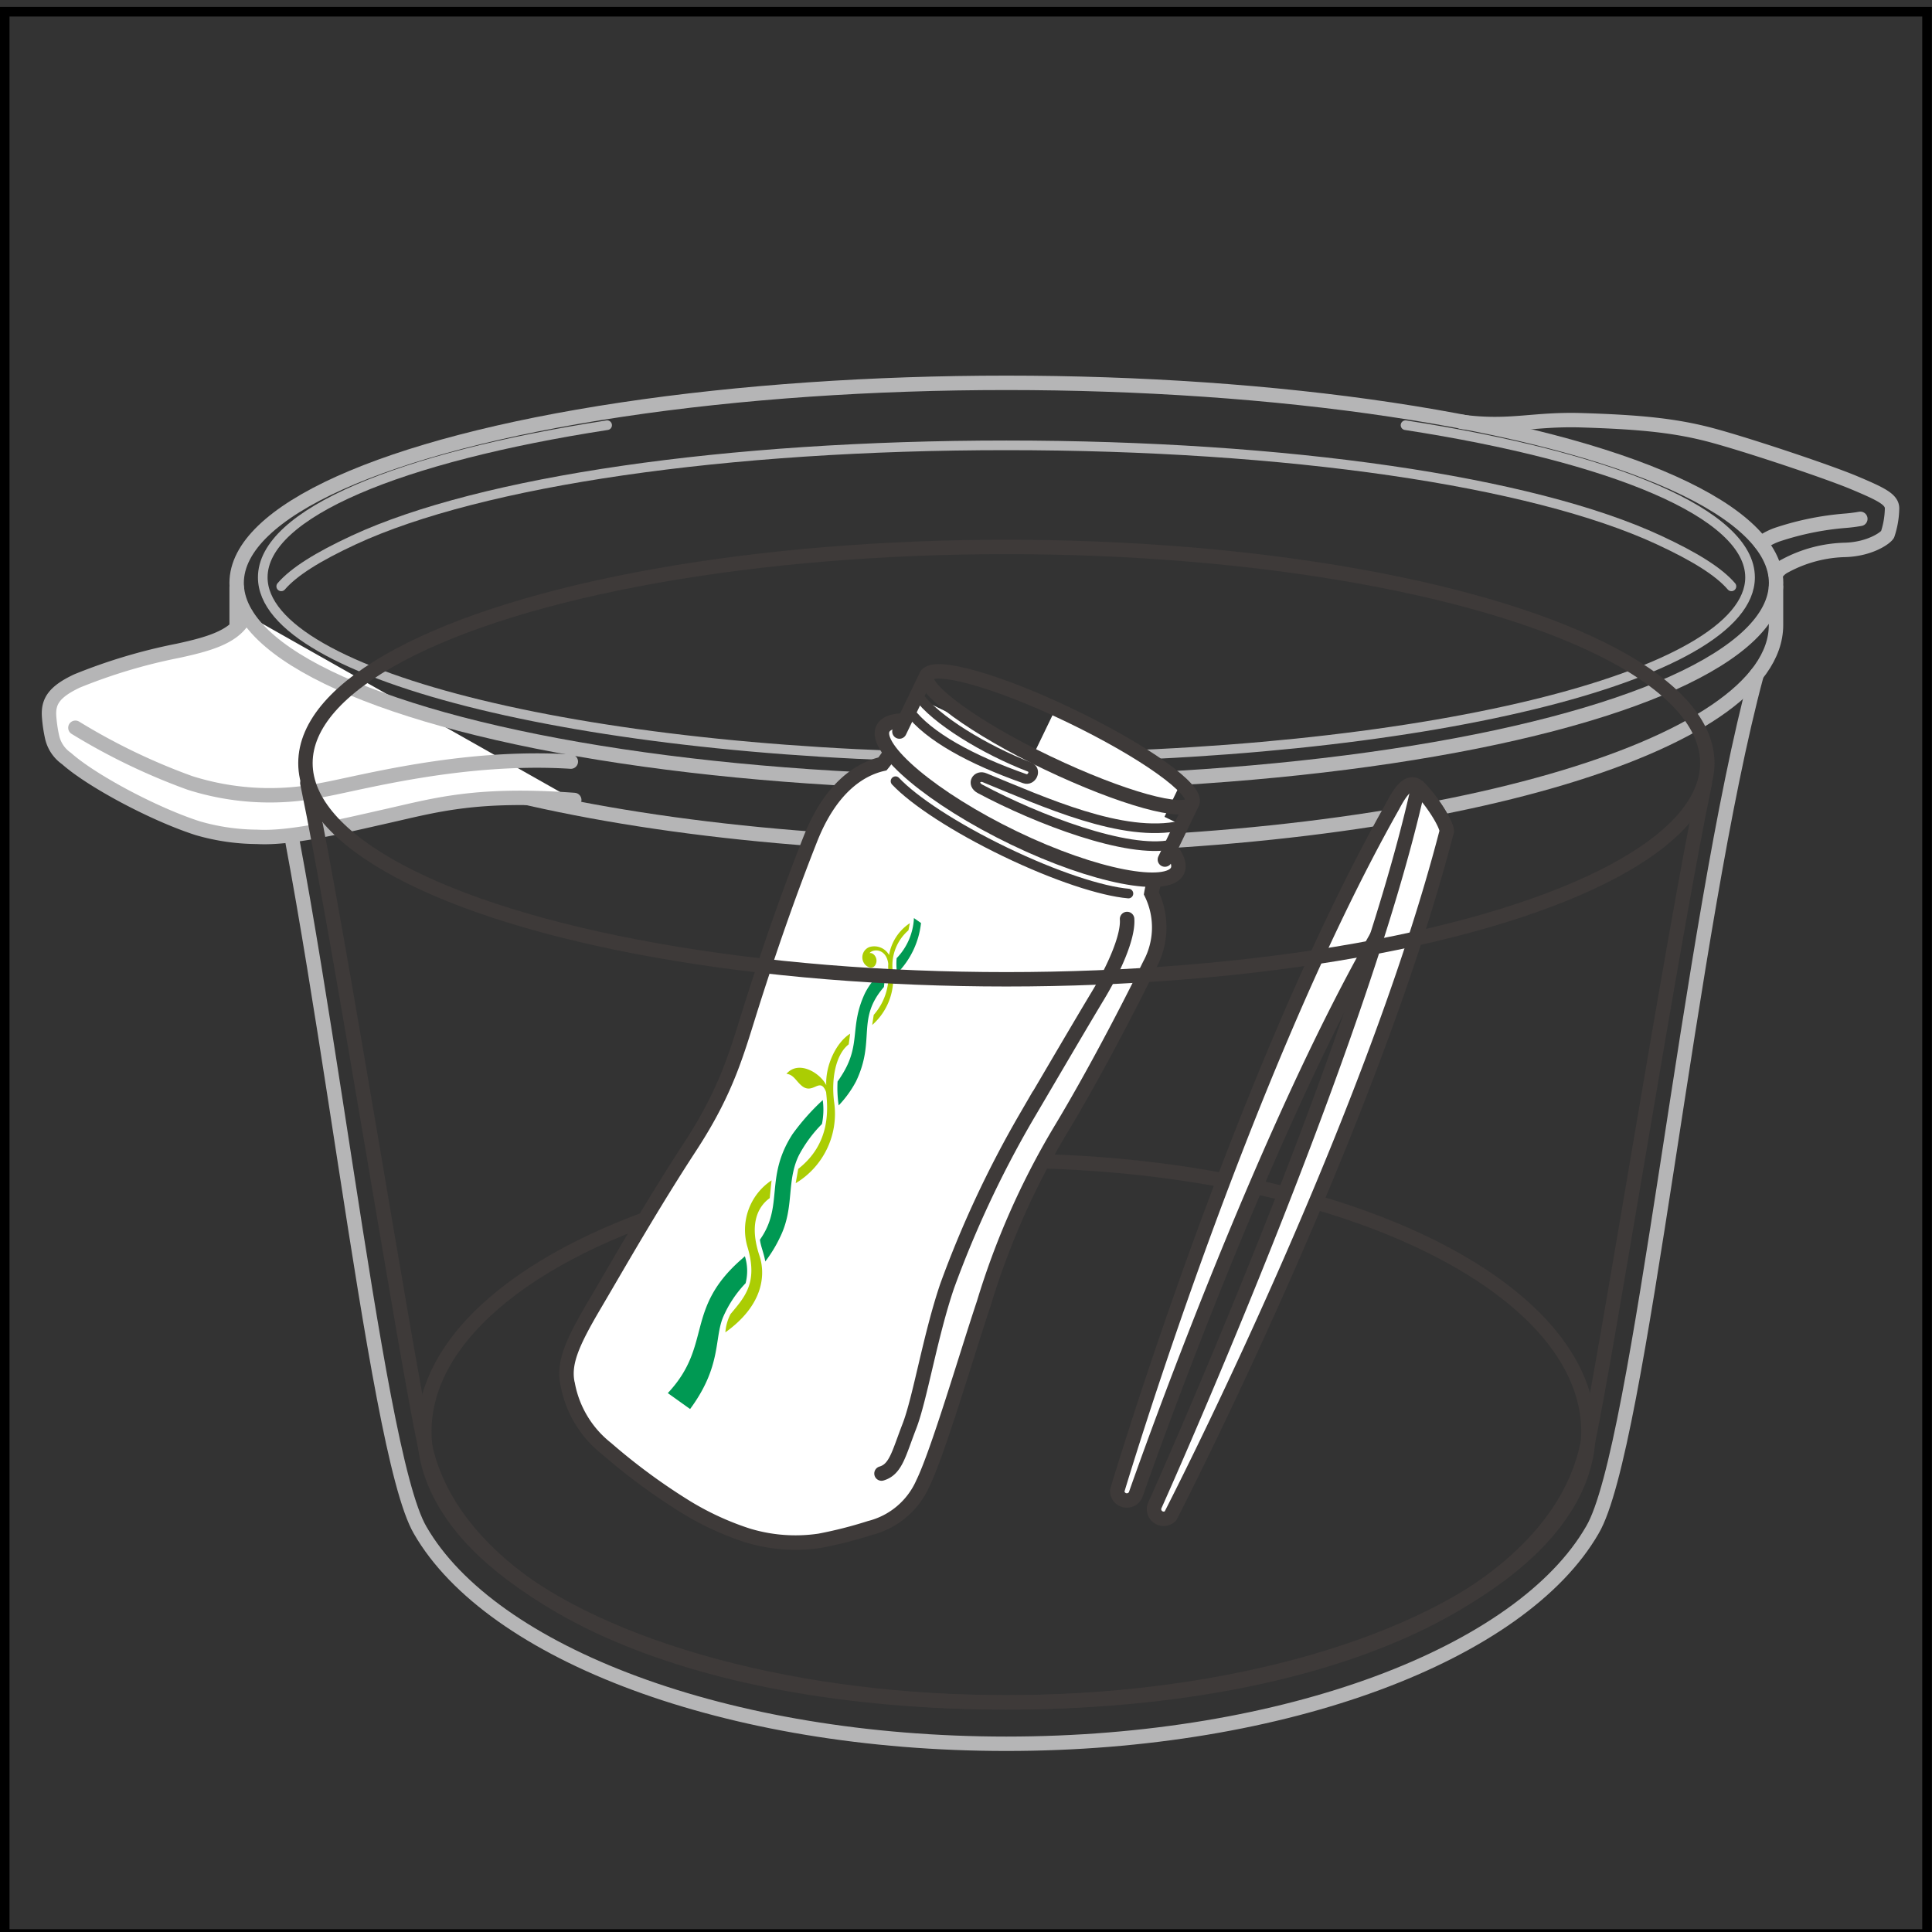 <svg id="_2-1" data-name="2-1" xmlns="http://www.w3.org/2000/svg" viewBox="0 0 242.64 242.64">
  <rect x="0" y="0" width="242.64" height="242.64" fill="#333333" stroke="none"/>
  <defs>
    <style>
      .cls-1, .cls-11, .cls-12, .cls-14, .cls-15, .cls-2, .cls-4, .cls-5, .cls-6, .cls-7, .cls-8, .cls-9 {
        fill: none;
      }

      .cls-1 {
        stroke: #000;
      }

      .cls-1, .cls-10, .cls-11, .cls-12, .cls-13, .cls-14, .cls-15, .cls-2, .cls-5, .cls-6, .cls-9 {
        stroke-miterlimit: 10;
      }

      .cls-1, .cls-6, .cls-7 {
        stroke-width: 1.21px;
      }

      .cls-2, .cls-4, .cls-5, .cls-6, .cls-7 {
        stroke: #b5b5b6;
      }

      .cls-10, .cls-11, .cls-12, .cls-18, .cls-2, .cls-4, .cls-6, .cls-7, .cls-8 {
        stroke-linecap: round;
      }

      .cls-18, .cls-2, .cls-4, .cls-5, .cls-8, .cls-9 {
        stroke-width: 1.81px;
      }

      .cls-10, .cls-13, .cls-18, .cls-3 {
        fill: #fff;
      }

      .cls-18, .cls-4, .cls-7, .cls-8 {
        stroke-linejoin: round;
      }

      .cls-10, .cls-11, .cls-12, .cls-13, .cls-14, .cls-15, .cls-18, .cls-8, .cls-9 {
        stroke: #3e3a39;
      }

      .cls-10, .cls-11, .cls-13, .cls-14 {
        stroke-width: 1.82px;
      }

      .cls-12, .cls-15 {
        stroke-width: 1.21px;
      }

      .cls-16 {
        fill: #009953;
      }

      .cls-17 {
        fill: #abcd03;
      }
    </style>
  </defs>
  <title>wash_2_1</title>
  <g>
    <rect class="cls-1" x="0.59" y="1.47" width="241.43" height="241.43"/>
    <g>
      <path class="cls-2" d="M29.72,73.75V78.5c0,15.32,43.28,27.74,96.67,27.74s96.66-12.42,96.66-27.74V73.75"/>
      <path class="cls-2" d="M32.15,84.71C40.59,116,46.81,182,52.77,192.18h0C61.7,207.67,91.27,219,126.39,219s64.68-11.37,73.6-26.86h0C206,182,212.19,116,220.62,84.71"/>
      <g>
        <path class="cls-3" d="M30.9,77.17c-1.17,2.65-4.14,3.61-8.54,4.56A69.09,69.09,0,0,0,9.68,85.52c-2.93,1.38-3.61,2.6-3.52,4.37a17.74,17.74,0,0,0,.38,2.66,4.45,4.45,0,0,0,1.81,2.71c3.13,2.79,11,7,16.5,8.76a27.31,27.31,0,0,0,7.42,1.08c4.19.24,10.31-1.25,16.42-2.63s11.18-2.89,23.43-2"/>
        <path class="cls-4" d="M30.9,77.17c-1.17,2.65-4.14,3.61-8.54,4.56A69.09,69.09,0,0,0,9.68,85.52c-2.93,1.38-3.61,2.6-3.52,4.37a17.74,17.74,0,0,0,.38,2.66,4.45,4.45,0,0,0,1.81,2.71c3.13,2.79,11,7,16.5,8.76a27.31,27.31,0,0,0,7.42,1.08c4.19.24,10.31-1.25,16.42-2.63s11.18-2.89,23.43-2"/>
        <path class="cls-4" d="M9.47,91.4a78.61,78.61,0,0,0,14.36,6.92,33.15,33.15,0,0,0,16.78.87c4.76-.87,17.57-4.39,31.08-3.54"/>
      </g>
      <g>
        <path class="cls-4" d="M223,72.14a2.93,2.93,0,0,1,1.2-1.08,16.71,16.71,0,0,1,7.59-2c3.06-.11,5-1.48,5.27-1.94a10.82,10.82,0,0,0,.56-3.15c.09-1.2-1.21-1.85-4.72-3.33s-14.62-5.18-18.78-6.2-8.33-1.44-15.46-1.66c-6.21-.19-9,1-15.12.19"/>
        <path class="cls-4" d="M233.64,65.16a19.44,19.44,0,0,1-2,.25,36.11,36.11,0,0,0-8.24,1.67,7.89,7.89,0,0,0-2.24,1.14"/>
      </g>
      <ellipse class="cls-5" cx="126.39" cy="73.21" rx="96.67" ry="25.13"/>
      <path class="cls-6" d="M76.25,53.4C50.24,57.42,33,64.47,33,72.51,33,85,74.8,95.15,126.39,95.15s93.4-10.14,93.4-22.64c0-8-17.26-15.09-43.27-19.11"/>
      <path class="cls-7" d="M217.45,73.64c-1.58-1.84-4.56-3.71-9.13-5.83-15.93-7.39-46.74-11.88-81.93-11.88s-66,4.49-81.94,11.88c-4.57,2.12-7.55,4-9.13,5.83"/>
      <path class="cls-8" d="M214.11,98.34c-4.08,19.51-12.25,71.44-14.76,83.15-4,18.91-32.66,32.31-73,32.31s-68.93-13.4-73-32.31c-2.5-11.71-10.68-63.64-14.75-83.15"/>
      <ellipse class="cls-9" cx="126.39" cy="179.79" rx="73.1" ry="34.01"/>
      <g>
        <polygon class="cls-3" points="145.6 103.92 129.94 94.47 132.6 88.96 148.26 98.41 145.6 103.92"/>
        <path class="cls-10" d="M112.48,93.28a11.73,11.73,0,0,1-1.65,2.66c-2.87.66-6.52,3-9.06,9.44-2.85,7.21-5.17,14-7.17,20.26s-3.11,11-7.93,18.38-9.09,14.9-12,19.84-4,7.49-3.34,10.15a13.36,13.36,0,0,0,4.85,7.92,76.68,76.68,0,0,0,10.05,7.39,36.21,36.21,0,0,0,7.61,3.5,20.64,20.64,0,0,0,9.09.69,53.59,53.59,0,0,0,6.33-1.61,9.91,9.91,0,0,0,6.64-5.6c1.91-3.9,5.45-16,7.67-22.65a97.06,97.06,0,0,1,9.49-21.51c5-8.28,9.8-17.84,11.34-21a9.76,9.76,0,0,0,.2-8.94,10.8,10.8,0,0,1,1-3"/>
        <path class="cls-11" d="M141.55,115.42c.17,2.31-1.75,6.45-3.67,9.63s-5.46,9.23-9.07,15.37a131.92,131.92,0,0,0-9.86,21.1c-2.13,6.27-3.4,14.14-4.74,17.6s-1.7,5.41-3.5,5.94"/>
        <path class="cls-12" d="M112.47,98.11c2.32,2.46,7.44,5.83,13.76,8.88s12.13,4.94,15.49,5.23"/>
        <path class="cls-13" d="M147.88,109.36c-1.19,2.46-10.32.81-20.54-4.12S109.69,94,110.88,91.52s10.37-.34,20.59,4.59S149.07,106.89,147.88,109.36Z"/>
        <rect class="cls-3" x="127.24" y="79.95" width="6.27" height="36.92" transform="translate(-14.9 173.09) rotate(-64.25)"/>
        <line class="cls-11" x1="146.3" y1="107.95" x2="149.73" y2="100.84"/>
        <line class="cls-11" x1="116.39" y1="84.76" x2="112.96" y2="91.87"/>
        <path class="cls-14" d="M149.73,100.84c-.8,1.66-8.9-.61-18.11-5s-16-9.38-15.23-11,8.89.63,18.11,5.08S150.52,99.2,149.73,100.84Z"/>
        <path class="cls-15" d="M115.27,87.32c2.16,3.07,8.49,6.88,14,9,1,.39.31,1.79-.58,1.47-6.76-2.38-12.13-5.33-14.47-8.48"/>
        <path class="cls-15" d="M148.26,103.69c-7.22,1.61-17.22-3-24.57-6-1-.45-1.75.77-.61,1.38,7.19,3.84,18.54,8.19,24.07,7"/>
        <rect class="cls-3" x="93.11" y="168.51" width="5.26" height="10.4" transform="translate(-102.32 184.49) rotate(-64.25)"/>
        <g>
          <path class="cls-16" d="M112.61,120.34a7.79,7.79,0,0,0,.06,1.9,10.63,10.63,0,0,0,3-6.32l-.89-.62A7.77,7.77,0,0,1,112.61,120.34Z"/>
          <path class="cls-16" d="M105.93,134.69c-.25.42-.49.79-.74,1.14a14.71,14.71,0,0,0,.14,3,13.61,13.61,0,0,0,2.17-3c2.51-5.22,0-7.82,3.51-11.87a12.15,12.15,0,0,0,.08-2.22,9,9,0,0,0-2.46,3C106.7,128.86,108.11,131,105.93,134.69Z"/>
          <g>
            <path class="cls-16" d="M95.44,155.69c.1.85.5,1.69.67,2.74a17,17,0,0,0,1.9-3.14c1.8-3.74.72-6.95,2.34-10.23a16.71,16.71,0,0,1,2.88-3.9,9.05,9.05,0,0,0,.1-3,28.53,28.53,0,0,0-3.8,4.28C96,147.92,98.48,151.41,95.44,155.69Z"/>
            <path class="cls-16" d="M93.64,161.16a6.15,6.15,0,0,0-.09-3.39l-.33.3c-7.32,6.34-3.68,10.84-9.35,16.89l2.8,2c4-5.42,3-8.86,4.16-11.58A14.39,14.39,0,0,1,93.64,161.16Z"/>
          </g>
          <path class="cls-17" d="M91.1,167.33c4.87-3.49,5.05-7.34,4.27-9.66-1.23-3.7-.36-6,1.3-7.2l.23-2.23a7.47,7.47,0,0,0-3,8.44c1.3,4.42-.36,6.21-2.15,8.35A5.86,5.86,0,0,0,91.1,167.33Z"/>
          <path class="cls-17" d="M112.09,121.68a5.85,5.85,0,0,1,2-4.84l.18-.9a6,6,0,0,0-2.61,4,2.13,2.13,0,0,0-2.47-1,1.38,1.38,0,0,0-.5,2.25c.51.48,1.14.47,1.35-.25s-.43-1.37-.84-1.23c.5-.61,2.13-.56,2.36,1.35a4.12,4.12,0,0,0,0,.7s0,0,0,0h0a.89.89,0,0,1,0,.15,7.42,7.42,0,0,1-1.83,5.55l-.19,1.27A7.79,7.79,0,0,0,112.09,121.68Z"/>
          <path class="cls-17" d="M104.77,138.5c-.41-3,.19-6.08,1.82-7.34l.18-1.34c-1.76,1.1-3.12,4-3,6.47-.75-1.53-3.46-3.2-5-1.43.9.1,1.19.89,1.89,1.48,1.47,1.25,2.31-1.23,3.09.81.26,2.32.5,6.52-3.5,9.65l-.32,1.8A10.17,10.17,0,0,0,104.77,138.5Z"/>
        </g>
      </g>
      <g>
        <path class="cls-18" d="M181.68,104.43c-17.56,21.36-39.06,83.31-39.06,83.31a1.21,1.21,0,0,1-2.31-.52s15.57-52.29,34.6-86c.92-1.74,2-3.42,3.21-2.39C179.93,100.66,181.66,103.47,181.68,104.43Z"/>
        <path class="cls-18" d="M178.12,98.83C170.87,131.64,145,189.14,145,189.14a1.21,1.21,0,0,0,2,1.25s25-48.47,34.7-86C181.66,103.47,179.93,100.66,178.12,98.83Z"/>
      </g>
      <ellipse class="cls-9" cx="126.39" cy="95.84" rx="88.03" ry="27.15"/>
    </g>
  </g>
</svg>
